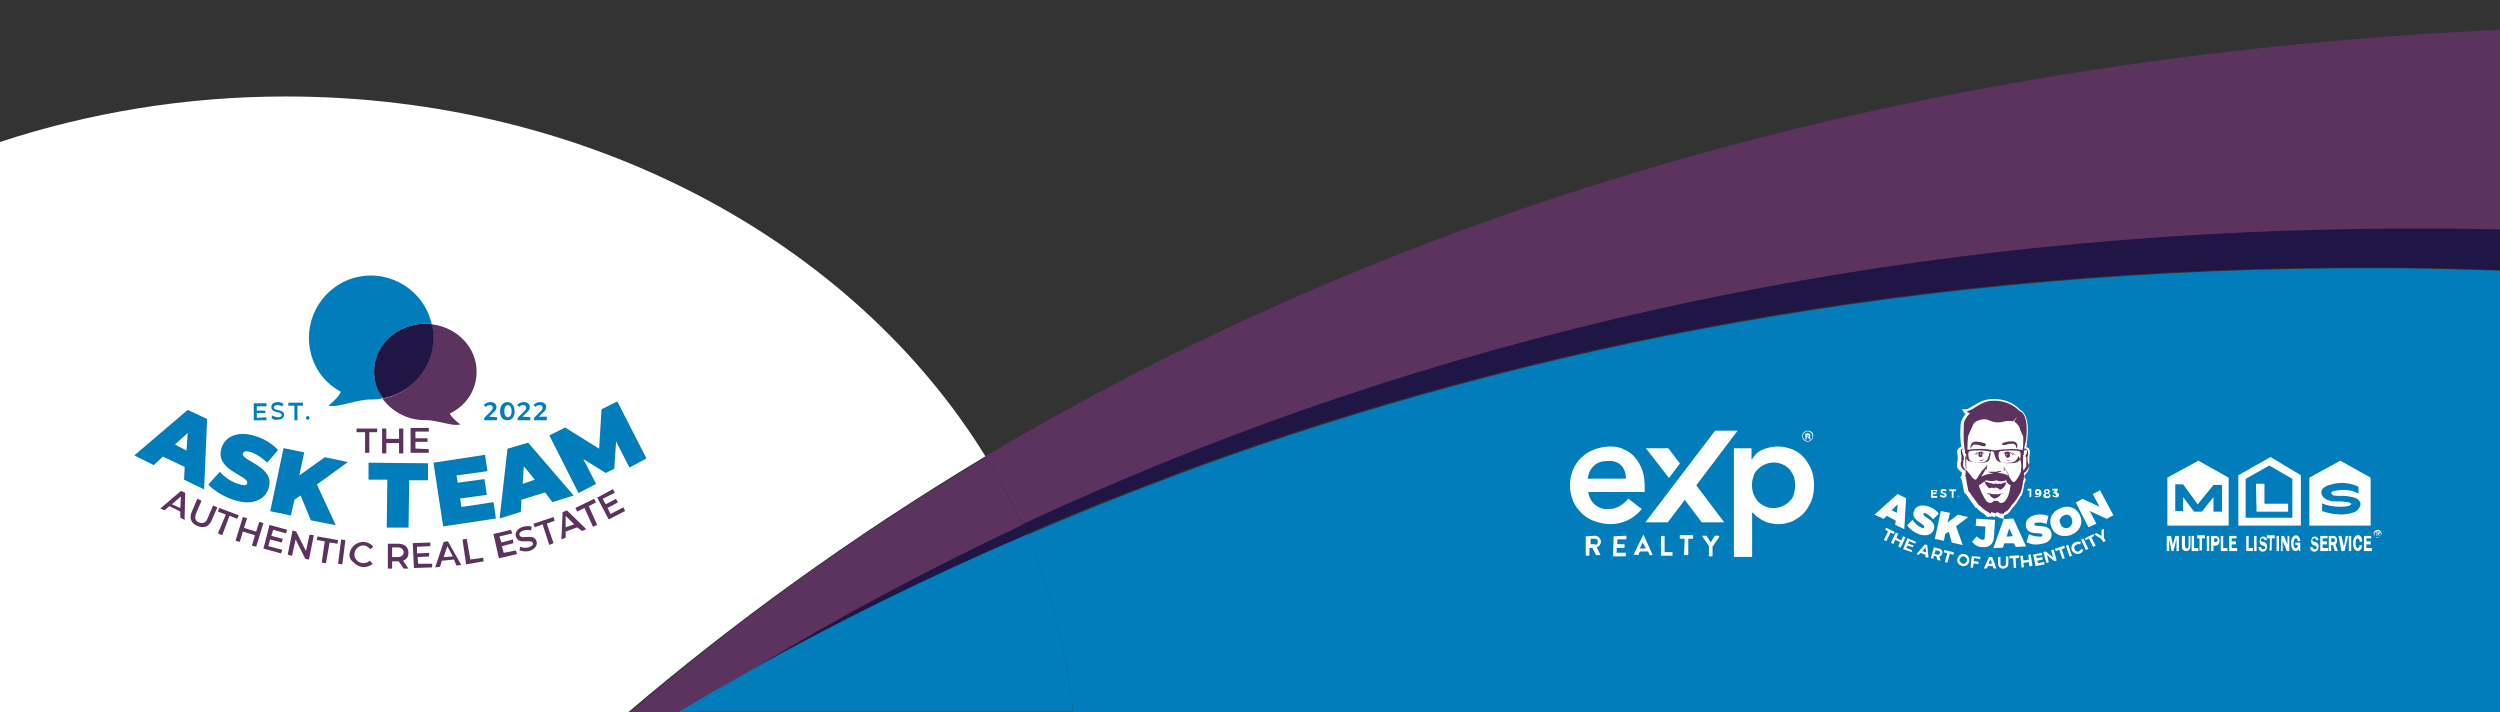 <svg xmlns="http://www.w3.org/2000/svg" xmlns:xlink="http://www.w3.org/1999/xlink" id="Component_3_1" x="0px" y="0px" viewBox="0 0 412 117.4" style="enable-background:new 0 0 412 117.4;" xml:space="preserve"><rect x="0" y="0" width="412" height="117.4" fill="#333333" stroke="none"/><style type="text/css">	.st0{fill:none;}	.st1{fill:#5C325F;}	.st2{fill:#1F1646;}	.st3{fill:#007DBA;}	.st4{fill:#FFFFFF;}	.st5{fill:#0FB9ED;}	.st6{fill-rule:evenodd;clip-rule:evenodd;fill:#FFFFFF;}</style><g>	<path class="st0" d="M186.3,78.5C246,53.4,320.4,35.9,412,37.9v0C320.4,35.9,246,53.4,186.3,78.5z"></path>	<path class="st0" d="M124.3,110.1c13.6-8.2,28.3-16.2,44.2-23.6C152.6,93.9,137.9,101.9,124.3,110.1  C124.3,110.1,124.3,110.1,124.3,110.1z"></path>	<path class="st0" d="M168.5,86.5c2.9-1.4,5.8-2.7,8.8-4C174.3,83.8,171.4,85.1,168.5,86.5L168.5,86.5z"></path>	<path class="st0" d="M123.1,110.9c-3.9,2.2-7.7,4.3-11.4,6.5C115.4,115.2,119.2,113,123.1,110.9C123,110.9,123.1,110.9,123.1,110.9  z"></path>	<path class="st0" d="M186.3,78.5c-3,1.3-6.1,2.6-9,3.9C180.2,81.1,183.3,79.8,186.3,78.5z"></path>	<path class="st0" d="M392.8,44.3c6.3,0,12.8,0.2,19.2,0.4v0C405.5,44.4,399.1,44.3,392.8,44.3z"></path>	<path class="st0" d="M112.8,117.3C112.7,117.3,112.7,117.4,112.8,117.3l-1.1,0v0h65.1c0,0,0,0,0-0.1H112.8z"></path>	<path class="st1" d="M168.5,86.5c2.9-1.4,5.8-2.7,8.8-4c3-1.3,6-2.6,9-3.9C246,53.4,320.4,35.9,412,37.9v-33  C303.7,10,222.8,39.3,162.4,75.2C164.7,78.9,166.7,82.6,168.5,86.5z"></path>	<path class="st1" d="M123.1,110.9c0.2-0.1,0.4-0.3,0.6-0.4c0.2-0.1,0.4-0.2,0.6-0.3c13.6-8.2,28.3-16.2,44.2-23.6l0,0l0,0  c-1.8-3.9-3.8-7.6-6-11.2c-22.6,13.4-42.1,27.8-58.9,42.2h8.2v0C115.4,115.2,119.2,113,123.1,110.9z"></path>	<path class="st1" d="M168.5,86.5L168.5,86.5c-1.7-3.9-3.8-7.6-6-11.2C164.7,78.9,166.7,82.6,168.5,86.5z"></path>	<path class="st2" d="M186.3,78.5c-3,1.3-6.1,2.6-9,3.9c-3,1.3-5.9,2.7-8.8,4c0.3,0.5,0.5,1.1,0.7,1.6c0,0,0,0,0,0c0,0,0,0,0,0  c5.9-2.6,12-5.1,18.3-7.5c3.1-1.2,6.3-2.4,9.5-3.6c54.3-19.8,119.2-33.2,195.8-32.8c6.3,0,12.8,0.2,19.2,0.4v-6.7  C320.4,35.9,246,53.4,186.3,78.5z"></path>	<path class="st2" d="M169.2,88.1c-0.2-0.5-0.4-1.1-0.7-1.6c-15.9,7.5-30.6,15.4-44.2,23.6C138.2,102.4,153.1,95,169.2,88.1z"></path>	<path class="st2" d="M169.2,88.1c-0.3-0.5-0.5-1.1-0.7-1.6C168.7,87,169,87.5,169.2,88.1C169.2,88.1,169.2,88.1,169.2,88.1z"></path>	<path class="st3" d="M123,110.9c-3.9,2.1-7.6,4.3-11.3,6.5h1c0,0,0,0,0.1,0h-0.1C116.1,115.2,119.5,113,123,110.9z"></path>	<path class="st3" d="M197,77.1c-3.2,1.2-6.4,2.4-9.5,3.6c-6.2,2.4-12.3,4.9-18.3,7.5c3.5,8.1,6,16.7,7.2,25.6  c0.1,1,0.3,2.3,0.4,3.7h0v0c0,0,0,0,0,0h0c0,0,0,0,0,0.1H412V44.6c-6.5-0.2-12.9-0.4-19.2-0.4C316.1,43.9,251.3,57.3,197,77.1z"></path>	<path class="st3" d="M187.5,80.6c3.1-1.2,6.3-2.4,9.5-3.6C193.8,78.2,190.6,79.4,187.5,80.6z"></path>	<path class="st3" d="M197,77.1c54.3-19.8,119.1-33.2,195.8-32.8C316.1,43.9,251.3,57.3,197,77.1z"></path>	<path class="st3" d="M124.3,110.1C124.3,110.1,124.3,110.1,124.3,110.1c-0.2,0.1-0.4,0.2-0.6,0.4  C123.9,110.4,124.1,110.2,124.3,110.1z"></path>	<path class="st3" d="M169.2,88.1c-16.3,7-31.4,14.5-45.5,22.4c-3.7,2.3-7.4,4.5-10.9,6.8h64c-0.1-1.3-0.2-2.6-0.4-3.6  C175.2,104.8,172.7,96.2,169.2,88.1z"></path>	<path class="st3" d="M123.7,110.5c-0.2,0.1-0.4,0.2-0.6,0.4c0,0,0,0,0,0C123.3,110.7,123.5,110.6,123.7,110.5z"></path>	<path class="st3" d="M124.3,110.1c-0.2,0.1-0.4,0.2-0.6,0.3c-0.2,0.1-0.4,0.3-0.6,0.4c0.2-0.1,0.4-0.2,0.6-0.4  C123.9,110.4,124.1,110.2,124.3,110.1z"></path>	<path class="st3" d="M169.2,88.1C169.2,88.1,169.2,88.1,169.2,88.1C169.2,88.1,169.2,88.1,169.2,88.1  C169.2,88.1,169.2,88.1,169.2,88.1C169.2,88.1,169.2,88.1,169.2,88.1z"></path>	<path class="st3" d="M169.2,88.1C169.2,88.1,169.2,88.1,169.2,88.1C169.2,88.1,169.2,88.1,169.2,88.1c-16.1,6.9-31,14.3-44.9,22  c-0.2,0.1-0.4,0.2-0.6,0.4C137.7,102.7,152.9,95.1,169.2,88.1z"></path>	<path class="st3" d="M169.2,88.1C169.2,88.1,169.2,88.1,169.2,88.1C169.2,88.1,169.2,88.1,169.2,88.1  C169.2,88.1,169.2,88.1,169.2,88.1C169.2,88.1,169.2,88.1,169.2,88.1z"></path>	<path class="st3" d="M123,110.9c-3.5,2.1-7,4.3-10.3,6.5h0.1c3.5-2.3,7.2-4.6,10.9-6.8C123.5,110.6,123.3,110.7,123,110.9z"></path>	<path class="st3" d="M176.8,117.3L176.8,117.3C176.8,117.3,176.8,117.4,176.8,117.3L176.8,117.3z"></path>	<path class="st3" d="M169.2,88.1C169.2,88.1,169.2,88.1,169.2,88.1c3.5,8.1,6,16.7,7.2,25.6c0.1,1,0.3,2.3,0.4,3.6h0  c-0.1-1.3-0.2-2.6-0.4-3.7C175.2,104.8,172.7,96.2,169.2,88.1C169.2,88.1,169.2,88.1,169.2,88.1C169.2,88.1,169.2,88.1,169.2,88.1z  "></path>	<path class="st3" d="M169.2,88.1C169.2,88.1,169.2,88.1,169.2,88.1C169.2,88.1,169.2,88.1,169.2,88.1  C169.2,88.1,169.2,88.1,169.2,88.1C169.2,88.1,169.2,88.1,169.2,88.1z"></path></g><g>	<path class="st4" d="M162.4,75.2C140.7,40,97.2,15.9,47.1,15.9c-16.6,0-32.5,2.7-47.1,7.5v94h103.5  C120.4,103,139.9,88.7,162.4,75.2z"></path></g><g id="Group_14" transform="translate(125.719 -922.211)">	<g id="Group_5" transform="translate(86.714 1417.461)">		<g id="Group_4" transform="translate(0 0)">			<path id="Path_10" class="st3" d="M-182-418.3l-3.6-1.7l-1.5,1.4l-3.2-1.6l8.8-7.5l3.2,1.5l-0.5,11.6l-3.3-1.6L-182-418.3z     M-181.7-421l0.2-2.9l-2.1,1.9L-181.7-421z"></path>			<path id="Path_11" class="st3" d="M-178.1-415.4l1.9-2.1c0.8,0.9,1.8,1.6,3,2c1,0.3,1.4,0.3,1.5-0.1c0.4-1.3-5.5-2.1-4.2-5.9    c0.6-1.8,2.7-2.9,5.8-1.8c1.3,0.4,2.5,1.2,3.5,2.2l-1.8,2.1c-0.7-0.7-1.6-1.3-2.5-1.7c-1-0.3-1.4-0.2-1.5,0.2    c-0.4,1.2,5.5,2.1,4.2,5.8c-0.6,1.8-2.7,2.9-5.8,1.8C-175.8-413.5-177.3-414.5-178.1-415.4z"></path>			<path id="Path_12" class="st3" d="M-162.9-413.6l-1,0.7l-0.6,2.6l-3.4-0.7l2.2-10.4l3.4,0.7l-0.8,3.8l4.2-3l3.8,0.8l-5.1,3.7    l3.1,6.7l-4.1-0.8L-162.9-413.6z"></path>			<path id="Path_13" class="st3" d="M-148.6-416.2l-3.1,0l0-2.8l9.8,0.1l0,2.8l-3.1,0l-0.1,7.8l-3.6,0L-148.6-416.2z"></path>			<path id="Path_14" class="st3" d="M-131.1-412.5l0.4,2.7l-8.7,1.3L-141-419l8.5-1.3l0.4,2.7l-5.1,0.7l0.2,1.2l4.4-0.6l0.4,2.6    l-4.4,0.6l0.2,1.4L-131.1-412.5z"></path>			<path id="Path_15" class="st3" d="M-122.6-414.1l-3.9,1.2l-0.1,2l-3.5,1.1l1.3-11.5l3.4-1l7.5,8.7l-3.5,1.1L-122.6-414.1z     M-124.3-416.2l-1.8-2.2l-0.2,2.9L-124.3-416.2z"></path>			<path id="Path_16" class="st3" d="M-108.7-418.2l-2.2-4.3l-0.3,4.5l-1.4,0.7l-3.7-2.3l2.1,4.1l-2.9,1.5l-4.8-9.5l2.6-1.3l5.6,3.5    l0.4-6.5l2.6-1.3l4.8,9.4L-108.7-418.2z"></path>		</g>	</g>	<g id="Group_6" transform="translate(99.899 1462.118)">		<path id="Path_17" class="st1" d="M-195.9-455.6l-1.8-0.9l-0.8,0.7l-0.7-0.3l3.4-2.9l0.7,0.3l-0.1,4.5l-0.7-0.4L-195.9-455.6z    M-195.9-456.2l0.1-1.9l-1.5,1.3L-195.9-456.2z"></path>		<path id="Path_18" class="st1" d="M-194-455.6l0.9-2.1l0.7,0.3l-0.9,2.1c-0.3,0.8-0.1,1.3,0.5,1.5c0.6,0.2,1.1,0.1,1.4-0.7   l0.9-2.1l0.7,0.3l-0.9,2.1c-0.5,1.1-1.3,1.4-2.3,1C-194.1-453.6-194.5-454.5-194-455.6z"></path>		<path id="Path_19" class="st1" d="M-188.4-455.1l-1.3-0.5l0.2-0.6l3.2,1.2l-0.2,0.6l-1.3-0.5l-1.2,3.2l-0.7-0.3L-188.4-455.1z"></path>		<path id="Path_20" class="st1" d="M-182.2-453.7l-1.2,3.9l-0.7-0.2l0.5-1.7l-2-0.6l-0.5,1.7l-0.7-0.2l1.2-3.9l0.7,0.2l-0.5,1.6   l2,0.6l0.5-1.6L-182.2-453.7z"></path>		<path id="Path_21" class="st1" d="M-179.1-449.3l-0.2,0.6l-2.9-0.8l1-3.9l2.9,0.8l-0.2,0.6l-2.1-0.6l-0.3,1l1.9,0.5l-0.2,0.6   l-1.9-0.5l-0.3,1.1L-179.1-449.3z"></path>		<path id="Path_22" class="st1" d="M-173.9-451.7l-0.8,4l-0.6-0.1l-1.6-3.2l-0.6,2.7l-0.7-0.2l0.8-4l0.6,0.2l1.6,3.2l0.6-2.7   L-173.9-451.7z"></path>		<path id="Path_23" class="st1" d="M-172.1-450.7l-1.3-0.2l0.1-0.6l3.4,0.6l-0.1,0.6l-1.3-0.2l-0.6,3.4l-0.7-0.1L-172.1-450.7z"></path>		<path id="Path_24" class="st1" d="M-169.4-451l0.7,0.1l-0.5,4l-0.7-0.1L-169.4-451z"></path>		<path id="Path_25" class="st1" d="M-168-448.7c0.2-1.2,1.3-2,2.5-1.9c0.6,0.1,1.1,0.4,1.4,0.8l-0.5,0.4c-0.3-0.3-0.6-0.6-1-0.6   c-0.8-0.1-1.5,0.5-1.6,1.3c-0.1,0.8,0.5,1.5,1.3,1.6c0,0,0,0,0.1,0c0.4,0,0.8-0.1,1.1-0.4l0.5,0.5c-0.9,0.8-2.3,0.7-3.1-0.2   C-167.9-447.6-168.1-448.1-168-448.7L-168-448.7z"></path>		<path id="Path_26" class="st1" d="M-159.1-446.2l-0.8-1.2c-0.1,0-0.1,0-0.2,0h-0.9v1.2h-0.7l0-4.1h1.7c1.1,0,1.7,0.6,1.7,1.5   c0,0.6-0.3,1.1-0.9,1.3l0.9,1.3H-159.1z M-160.1-449.7h-0.9v1.6h0.9c0.6,0,1-0.3,1-0.8C-159.1-449.4-159.5-449.7-160.1-449.7   L-160.1-449.7z"></path>		<path id="Path_27" class="st1" d="M-154.4-447l0,0.6l-3,0.1l-0.2-4.1l2.9-0.1l0,0.6l-2.2,0.1l0,1.1l2-0.1l0,0.6l-1.9,0.1l0.1,1.1   L-154.4-447z"></path>		<path id="Path_28" class="st1" d="M-150.8-447.7l-2,0.2l-0.3,1l-0.8,0.1l1.4-4.2l0.7-0.1l2.2,3.9l-0.8,0.1L-150.8-447.7z    M-151-448.2l-0.9-1.7l-0.6,1.8L-151-448.2z"></path>		<path id="Path_29" class="st1" d="M-149.4-451l0.7-0.1l0.6,3.4l2.1-0.3l0.1,0.6l-2.9,0.5L-149.4-451z"></path>		<path id="Path_30" class="st1" d="M-140.6-449.2l0.2,0.6l-3,0.7l-0.9-4l2.9-0.7l0.2,0.6l-2.1,0.5l0.3,1l1.9-0.5l0.1,0.6l-1.9,0.5   l0.3,1.1L-140.6-449.2z"></path>		<path id="Path_31" class="st1" d="M-140-449.2l0.1-0.6c0.5,0.2,0.9,0.2,1.4,0.1c0.6-0.2,0.8-0.5,0.7-0.7c-0.3-0.8-2.4,0.4-2.8-1.1   c-0.2-0.6,0.2-1.3,1.2-1.6c0.5-0.1,0.9-0.2,1.4,0l-0.1,0.6c-0.4-0.1-0.8-0.1-1.2,0c-0.6,0.2-0.8,0.5-0.7,0.8   c0.3,0.8,2.4-0.4,2.8,1c0.2,0.6-0.2,1.3-1.2,1.6C-138.8-449-139.4-449-140-449.2z"></path>		<path id="Path_32" class="st1" d="M-136.2-453.5l-1.3,0.5l-0.2-0.6l3.3-1.1l0.2,0.6l-1.3,0.5l1.1,3.2l-0.7,0.3L-136.2-453.5z"></path>		<path id="Path_33" class="st1" d="M-130.5-453l-1.9,0.7l0,1l-0.7,0.3l0.2-4.5l0.7-0.3l3.2,3.1l-0.7,0.3L-130.5-453z M-131-453.5   l-1.4-1.4l0,1.9L-131-453.5z"></path>		<path id="Path_34" class="st1" d="M-129.3-456.2l-1.2,0.6l-0.3-0.6l3.1-1.5l0.3,0.6l-1.2,0.6l1.4,3.1l-0.7,0.3L-129.3-456.2z"></path>		<path id="Path_35" class="st1" d="M-122.9-456.3l0.3,0.6l-2.7,1.4l-1.9-3.6l2.6-1.4l0.3,0.6l-2,1l0.5,0.9l1.7-0.9l0.3,0.6   l-1.7,0.9l0.5,1L-122.9-456.3z"></path>	</g>	<g id="Group_8" transform="translate(147.5 1418.174)">		<g id="Group_7" transform="translate(0 0)">			<path id="Path_36" class="st3" d="M-229.3-427.2v0.5h-2.1v-2.8h2.1v0.5h-1.6v0.7h1.4v0.4h-1.4v0.8L-229.3-427.2z"></path>			<path id="Path_37" class="st3" d="M-228.5-427.1l0.2-0.4c0.3,0.2,0.6,0.3,0.9,0.3c0.5,0,0.6-0.2,0.6-0.4c0-0.6-1.7-0.2-1.7-1.3    c0-0.5,0.4-0.8,1.1-0.8c0.3,0,0.6,0.1,0.9,0.3l-0.2,0.4c-0.2-0.1-0.5-0.2-0.8-0.2c-0.4,0-0.6,0.2-0.6,0.4c0,0.6,1.7,0.2,1.7,1.2    c0,0.5-0.4,0.8-1.1,0.8C-227.8-426.7-228.2-426.8-228.5-427.1z"></path>			<path id="Path_38" class="st3" d="M-224.8-429.1h-0.9v-0.5h2.4v0.5h-0.9v2.4h-0.5V-429.1z"></path>			<path id="Path_39" class="st3" d="M-222.8-427.1c0-0.2,0.2-0.3,0.3-0.3c0.2,0,0.3,0.2,0.3,0.3l0,0c0,0.2-0.2,0.3-0.3,0.3    S-222.8-426.9-222.8-427.1z"></path>		</g>	</g>	<g id="Group_10" transform="translate(264.288 1418.174)">		<g id="Group_9" transform="translate(0 0)">			<path id="Path_40" class="st3" d="M-308.1-427.2v0.5h-2.1v-0.4l1.1-1.1c0.3-0.3,0.3-0.4,0.3-0.6c0-0.3-0.2-0.4-0.5-0.4    c-0.3,0-0.5,0.1-0.6,0.3l-0.4-0.3c0.3-0.3,0.6-0.5,1.1-0.5c0.6,0,1,0.3,1,0.8c0,0.4-0.2,0.7-0.5,0.9l-0.7,0.7L-308.1-427.2z"></path>			<path id="Path_41" class="st3" d="M-307.6-428.2c0-0.9,0.5-1.5,1.2-1.5c0.6,0,1.2,0.5,1.2,1.5s-0.5,1.5-1.2,1.5    C-307.1-426.7-307.6-427.2-307.6-428.2z M-305.7-428.2c0-0.7-0.3-1-0.6-1s-0.6,0.3-0.6,1c0,0.7,0.3,1,0.6,1    S-305.7-427.5-305.7-428.2z"></path>			<path id="Path_42" class="st3" d="M-302.6-427.2v0.5h-2.1v-0.4l1.1-1.1c0.3-0.3,0.3-0.4,0.3-0.6c0-0.3-0.2-0.4-0.5-0.4    c-0.3,0-0.5,0.1-0.6,0.3l-0.4-0.3c0.3-0.3,0.6-0.5,1.1-0.5c0.6,0,1,0.3,1,0.8c0,0.4-0.2,0.7-0.5,0.9l-0.7,0.7L-302.6-427.2z"></path>			<path id="Path_43" class="st3" d="M-299.9-427.2v0.5h-2.1v-0.4l1.1-1.1c0.3-0.3,0.3-0.4,0.3-0.6c0-0.3-0.2-0.4-0.5-0.4    c-0.3,0-0.5,0.1-0.6,0.3l-0.4-0.3c0.3-0.3,0.6-0.5,1.1-0.5c0.6,0,1,0.3,1,0.8c0,0.4-0.2,0.7-0.5,0.9l-0.7,0.7H-299.9z"></path>		</g>	</g>	<g id="Group_12" transform="translate(199.745 1431.334)">		<g id="Group_11" transform="translate(0 0)">			<path id="Path_44" class="st1" d="M-265.3-437.9h-1.4v-0.6h3.4v0.6h-1.3v3.4h-0.7V-437.9z"></path>			<path id="Path_45" class="st1" d="M-259-438.5v4.1h-0.7v-1.7h-2.1v1.7h-0.7v-4.1h0.7v1.7h2.1v-1.7H-259z"></path>			<path id="Path_46" class="st1" d="M-254.8-435.1v0.6h-3v-4.1h3v0.6h-2.2v1.1h2v0.6h-2v1.1L-254.8-435.1z"></path>		</g>	</g>	<g id="Group_13" transform="translate(175.426 1353.456)">		<path id="Path_47" class="st3" d="M-231.1-377.9c0.4,0,0.7,0,1.1,0.1c-1.2-5.5-6.7-9-12.2-7.8c-5.5,1.2-9,6.7-7.8,12.2   c0.6,2.9,2.4,5.3,5,6.7c0,0.4-1,1.5-2,2.3c1.6,0.4,4.8-1.1,7.1-1c0.6,0,1.3-0.1,1.9-0.2c-0.9-1.3-1.5-2.9-1.5-4.4   C-239.5-374.3-235.7-377.9-231.1-377.9z"></path>		<path id="Path_48" class="st1" d="M-222.6-370c0-4-3.2-7.3-7.4-7.8c1.2,5.5-2.3,11-7.8,12.2c-0.1,0-0.2,0-0.3,0.1   c1.7,2.2,4.2,3.5,7,3.5c1.8-0.1,4.5,1.1,5.8,0.7c-0.8-0.6-1.7-1.5-1.7-1.8C-224.3-364.4-222.6-367-222.6-370z"></path>		<path id="Path_49" class="st2" d="M-229.7-375.6c0-0.7-0.1-1.5-0.2-2.2c-0.4,0-0.7-0.1-1.1-0.1c-4.7,0-8.5,3.5-8.5,7.9   c0,1.6,0.5,3.1,1.5,4.4C-233.2-366.5-229.7-370.7-229.7-375.6z"></path>	</g></g><g id="Group_107" transform="translate(648.239 -1342.811)">	<g id="Group_21" transform="translate(597.211 1853.09)">		<g id="Group_20">			<g id="Group_16">				<path id="Path_50" class="st4" d="M-983.7-429.2c0.1,0.8,0.5,1.6,1.1,2.1c0.6,0.5,1.4,0.8,2.2,0.7c0.7,0,1.3-0.1,1.9-0.5     c0.5-0.3,1-0.7,1.4-1.2l2.2,1.7c-0.6,0.8-1.5,1.5-2.4,1.9c-0.9,0.4-1.8,0.6-2.8,0.6c-0.9,0-1.7-0.2-2.6-0.5     c-0.8-0.3-1.5-0.7-2.1-1.3c-0.6-0.6-1.1-1.3-1.4-2c-0.7-1.7-0.7-3.6,0-5.2c0.3-0.7,0.8-1.5,1.4-2c0.6-0.6,1.3-1,2.1-1.3     c0.8-0.3,1.7-0.5,2.6-0.5c0.8,0,1.6,0.1,2.3,0.5c0.7,0.3,1.3,0.7,1.8,1.3c0.5,0.6,0.9,1.3,1.2,2.1c0.3,0.9,0.4,1.9,0.4,2.8v0.8     L-983.7-429.2z M-977.5-431.5c0-0.8-0.3-1.6-0.8-2.1c-0.6-0.6-1.4-0.8-2.3-0.7c-0.8,0-1.6,0.2-2.2,0.8c-0.6,0.6-0.9,1.3-1,2.1     H-977.5z"></path>				<path id="Path_51" class="st4" d="M-959.7-436.4h2.9v1.8h0.1c0.4-0.7,1-1.3,1.8-1.6c0.7-0.3,1.6-0.5,2.4-0.5     c0.9,0,1.7,0.2,2.5,0.5c0.7,0.3,1.4,0.8,1.9,1.4c0.5,0.6,0.9,1.3,1.2,2c0.3,0.8,0.4,1.7,0.4,2.5c0,0.8-0.1,1.7-0.4,2.5     c-0.3,0.7-0.7,1.4-1.2,2c-0.5,0.6-1.2,1-1.9,1.4c-0.7,0.3-1.6,0.5-2.4,0.5c-0.5,0-1-0.1-1.5-0.2c-0.4-0.1-0.8-0.3-1.2-0.5     c-0.3-0.2-0.6-0.4-0.9-0.6c-0.2-0.2-0.4-0.4-0.6-0.6h-0.1v7.3h-3V-436.4z M-949.6-430.3c0-0.5-0.1-0.9-0.2-1.4     c-0.2-0.4-0.4-0.8-0.7-1.2c-1.4-1.5-3.6-1.5-5.1-0.2c-0.1,0.1-0.1,0.1-0.2,0.2c-0.3,0.3-0.6,0.7-0.7,1.2c-0.3,0.9-0.3,1.8,0,2.8     c0.2,0.4,0.4,0.8,0.7,1.2c1.4,1.5,3.6,1.5,5.1,0.2c0.1-0.1,0.1-0.1,0.2-0.2c0.3-0.3,0.6-0.7,0.7-1.2     C-949.7-429.4-949.6-429.8-949.6-430.3L-949.6-430.3z"></path>				<path id="Path_52" class="st4" d="M-965.9-430.3l4.6,6.1h-3.7l-2.8-3.7l-2.8,3.7h-3.7l11.5-15.1h3.7L-965.9-430.3z"></path>				<path id="Path_53" class="st4" d="M-970.5-436.4h-3.7l3.8,4.9l1.8-2.4L-970.5-436.4z"></path>				<g id="Group_15" transform="translate(8.679 53.208)">					<path id="Path_54" class="st4" d="M-992.7-475.1C-992.7-475.2-992.6-475.2-992.7-475.1L-992.7-475.1l1.4-0.1c0.6,0,1,0.5,1,1      l0,0c0,0.4-0.3,0.8-0.7,0.9l0.6,1.2c0,0,0,0.1,0,0.1c0,0,0,0-0.1,0h-0.5c0,0-0.1,0-0.1,0l-0.6-1.2h-0.5v1.2c0,0,0,0.1-0.1,0.1      h-0.4c-0.1,0-0.1,0-0.1-0.1V-475.1z M-991.3-473.7c0.3,0,0.5-0.2,0.5-0.5c0-0.3-0.2-0.5-0.5-0.5h-0.7v0.9H-991.3z"></path>					<path id="Path_55" class="st4" d="M-988.2-475.1C-988.2-475.2-988.2-475.2-988.2-475.1L-988.2-475.1l2-0.1c0.1,0,0.1,0,0.1,0.1      l0,0v0.4c0,0.1,0,0.1-0.1,0.1l0,0h-1.4v0.8h1.1c0,0,0.1,0,0.1,0.1v0.4c0,0.1,0,0.1-0.1,0.1l0,0h-1.2v0.8h1.4      c0.1,0,0.1,0,0.1,0.1l0,0v0.4c0,0.1,0,0.1-0.1,0.1h-1.9c-0.1,0-0.1,0-0.1-0.1L-988.2-475.1L-988.2-475.1z"></path>					<path id="Path_56" class="st4" d="M-984.9-472.1l1.5-3.1c0,0,0-0.1,0.1-0.1h0c0,0,0.1,0,0.1,0.1l1.4,3.1c0,0,0,0.1,0,0.1h0      h-0.4c-0.1,0-0.1,0-0.1-0.1l-0.2-0.5h-1.4l-0.2,0.5c0,0.1-0.1,0.1-0.1,0.1L-984.9-472.1C-984.8-472-984.9-472-984.9-472.1      C-984.9-472-984.9-472-984.9-472.1z M-982.9-473.1l-0.5-1l0,0l-0.5,1H-982.9z"></path>					<path id="Path_57" class="st4" d="M-980.4-475.1C-980.4-475.2-980.4-475.2-980.4-475.1L-980.4-475.1l0.5-0.1c0,0,0.1,0,0.1,0.1      v2.6h1.2c0.1,0,0.1,0,0.1,0.1v0.4c0,0.1,0,0.1-0.1,0.1h-1.7c-0.1,0-0.1,0-0.1-0.1V-475.1z"></path>					<path id="Path_58" class="st4" d="M-976.5-474.7h-0.7c-0.1,0-0.1,0-0.1-0.1l0,0v-0.4c0-0.1,0-0.1,0.1-0.1l0,0h2      c0.1,0,0.1,0,0.1,0.1l0,0v0.4c0,0.1,0,0.1-0.1,0.1l0,0h-0.7v2.6c0,0,0,0.1-0.1,0.1h-0.5c0,0-0.1,0-0.1-0.1L-976.5-474.7z"></path>					<path id="Path_59" class="st4" d="M-972.5-473.5l-1.1-1.6c0,0,0-0.1,0-0.1c0,0,0,0,0.1,0h0.5c0,0,0.1,0,0.1,0l0.7,1.1l0.7-1.1      c0,0,0,0,0.1,0h0.5c0,0,0.1,0,0.1,0.1c0,0,0,0,0,0.1l-1.1,1.6v1.5c0,0,0,0.1-0.1,0.1h-0.4c-0.1,0-0.1,0-0.1-0.1V-473.5z"></path>				</g>			</g>			<g id="Group_19" transform="translate(118.357)">				<g id="Group_17">					<path id="Path_60" class="st4" d="M-1065.9-439.3c-0.5,0-0.9,0.4-0.9,0.9s0.4,0.9,0.9,0.9s0.9-0.4,0.9-0.9l0,0      C-1064.9-438.9-1065.3-439.3-1065.9-439.3z M-1065.9-437.6c-0.4,0-0.8-0.4-0.8-0.8c0-0.4,0.4-0.8,0.8-0.8s0.8,0.4,0.8,0.8      C-1065.1-438-1065.4-437.6-1065.9-437.6L-1065.9-437.6z"></path>				</g>				<g id="Group_18" transform="translate(1.824 1.348)">					<path id="Path_61" class="st4" d="M-1067.7-439.6h-0.2v0.4h-0.2v-1h0.4c0.1,0,0.2,0,0.3,0.1c0.1,0.1,0.1,0.1,0.1,0.2      c0,0.1,0,0.1,0,0.2c0,0-0.1,0.1-0.1,0.1l0.2,0.4l0,0h-0.2L-1067.7-439.6z M-1067.8-439.7h0.2c0,0,0.1,0,0.1,0c0,0,0-0.1,0-0.1      s0-0.1,0-0.1c0,0-0.1,0-0.1,0h-0.2V-439.7z"></path>				</g>			</g>		</g>	</g>	<g id="Group_104" transform="translate(752.387 1837.056)">		<g id="Group_100" transform="translate(0 45.756)">			<g id="Group_99">				<g id="Group_81" transform="translate(0 0.505)">					<g id="Group_38">						<g id="Group_23" transform="translate(0 1.901)">							<g id="Group_22">								<path id="Path_62" class="st4" d="M-1089.7-457.4l-0.5,0.5l-1.5-0.7l3.8-3.4l1.4,0.7l-0.3,5.1l-1.5-0.7l0.1-0.7         L-1089.7-457.4z M-1087.9-459.3l-1,1l0.9,0.4L-1087.9-459.3z"></path>							</g>						</g>						<g id="Group_25" transform="translate(16.469 7.664)">							<g id="Group_24">								<path id="Path_63" class="st4" d="M-1097.6-463.5l-0.9,0.9c-0.4-0.4-0.8-0.8-1.3-1c-0.2-0.1-0.3,0-0.3,0.1         c-0.2,0.6,2.2,1,1.7,2.6c-0.4,1-1.4,1.1-2.4,0.8c-0.8-0.3-1.5-0.8-2-1.5l0.9-0.9c0.4,0.6,0.8,1,1.5,1.3         c0.2,0.1,0.4,0.1,0.4-0.1c0.2-0.6-2.2-1-1.7-2.6c0.3-0.9,1.2-1.2,2.4-0.8C-1098.6-464.5-1098-464.1-1097.6-463.5z"></path>							</g>						</g>						<g id="Group_27" transform="translate(30.532 10.614)">							<g id="Group_26">								<path id="Path_64" class="st4" d="M-1110-463.5l-0.6,0.4l-0.2,1.1l-1.5-0.3l1-4.6l1.5,0.3l-0.4,1.6l1.7-1.3l1.7,0.4l-2,1.5         l1.1,3.1l-1.8-0.4L-1110-463.5z"></path>							</g>						</g>						<g id="Group_29" transform="translate(49.463 14.065)">							<g id="Group_28">								<path id="Path_65" class="st4" d="M-1121.5-465.9c-0.1,1-0.8,1.6-1.9,1.5c-0.7,0-1.3-0.4-1.7-0.9l0.8-0.9         c0.2,0.3,0.6,0.5,0.9,0.6c0.2,0,0.4-0.1,0.4-0.4l0.1-1.8l-1.6-0.1l0.1-1.2l3.1,0.2L-1121.5-465.9z"></path>							</g>						</g>						<g id="Group_31" transform="translate(60.374 14.339)">							<g id="Group_30">								<path id="Path_66" class="st4" d="M-1130.7-465.3l-0.2,0.7l-1.6,0.1l1.7-4.8l1.6-0.1l2.1,4.6l-1.7,0.1l-0.3-0.6         L-1130.7-465.3z M-1129.9-467.8l-0.4,1.4l1-0.1L-1129.9-467.8z"></path>							</g>						</g>						<g id="Group_33" transform="translate(76.545 12.33)">							<g id="Group_32">								<path id="Path_67" class="st4" d="M-1139.6-467.8l-0.3,1.3c-0.6-0.2-1.1-0.3-1.7-0.2c-0.2,0-0.3,0.1-0.3,0.3         c0.1,0.6,2.4-0.3,2.8,1.4c0.2,1-0.6,1.7-1.7,1.8c-0.8,0.2-1.7,0.1-2.4-0.3l0.4-1.3c0.6,0.3,1.2,0.4,1.9,0.4         c0.2,0,0.4-0.1,0.3-0.3c-0.1-0.6-2.4,0.3-2.7-1.4c-0.2-0.9,0.5-1.7,1.7-1.9C-1141-468.1-1140.3-468.1-1139.6-467.8z"></path>							</g>						</g>						<g id="Group_35" transform="translate(89.221 8.571)">							<g id="Group_34">								<path id="Path_68" class="st4" d="M-1147-464c0.5,1.3-0.2,2.6-1.6,3.1c-1.4,0.5-2.8-0.1-3.2-1.4c-0.5-1.3,0.2-2.6,1.7-3.1         C-1148.8-465.9-1147.5-465.3-1147-464z M-1150.3-462.8c0.2,0.6,0.7,0.9,1.3,0.7l0,0c0.5-0.2,0.8-0.8,0.6-1.4c0,0,0,0,0,0         c-0.1-0.6-0.7-0.9-1.2-0.7h0C-1150.3-463.9-1150.6-463.3-1150.3-462.8C-1150.3-462.8-1150.3-462.8-1150.3-462.8         L-1150.3-462.8z"></path>							</g>						</g>						<g id="Group_37" transform="translate(102.358)">							<g id="Group_36">								<path id="Path_69" class="st4" d="M-1155.8-455l-2.8-1.3l1.1,2.1l-1.3,0.6l-2.1-4.1l1.1-0.6l2.8,1.3l-1.1-2.1l1.2-0.6         l2.2,4.1L-1155.8-455z"></path>							</g>						</g>					</g>					<g id="Group_80" transform="translate(4.734 19.275)">						<g id="Group_79">							<g id="Group_40">								<g id="Group_39">									<path id="Path_70" class="st4" d="M-1093.8-472l-0.7,1.4l-0.4-0.2l0.7-1.4l-0.5-0.3l0.2-0.3l1.4,0.7l-0.2,0.3L-1093.8-472z          "></path>								</g>							</g>							<g id="Group_42" transform="translate(3.572 2.475)">								<g id="Group_41">									<path id="Path_71" class="st4" d="M-1096.1-472.2l0.3-0.7l-0.8-0.4l-0.3,0.7l-0.4-0.2l0.8-1.7l0.4,0.2l-0.3,0.7l0.8,0.4          l0.3-0.7l0.4,0.2l-0.8,1.7L-1096.1-472.2z"></path>								</g>							</g>							<g id="Group_44" transform="translate(9.782 5.109)">								<g id="Group_43">									<path id="Path_72" class="st4" d="M-1100.5-475.7l-0.2,0.4l0.9,0.3l-0.1,0.3l-0.9-0.3l-0.2,0.4l1,0.4l-0.1,0.3l-1.4-0.5          l0.7-1.8l1.4,0.6l-0.1,0.3L-1100.5-475.7z"></path>								</g>							</g>							<g id="Group_46" transform="translate(16.657 8.446)">								<g id="Group_45">									<path id="Path_73" class="st4" d="M-1105.5-477.1l-0.3,0.3l-0.4-0.1l1.4-1.6l0.4,0.1l0.2,2.1l-0.5-0.1l0-0.4L-1105.5-477.1          z M-1104.7-478l-0.5,0.6l0.6,0.2L-1104.7-478z"></path>								</g>							</g>							<g id="Group_48" transform="translate(23.64 9.805)">								<g id="Group_47">									<path id="Path_74" class="st4" d="M-1109.9-477.9L-1109.9-477.9l-0.4-0.1l-0.1,0.5l-0.4-0.1l0.5-1.8l0.8,0.2          c0.5,0.1,0.7,0.5,0.6,0.8c-0.1,0.3-0.3,0.5-0.5,0.5l0.2,0.7l-0.5-0.1L-1109.9-477.9z M-1109.8-478.2c0.2,0.1,0.4,0,0.5-0.2          c0.1-0.2,0-0.4-0.3-0.4l-0.4-0.1l-0.2,0.6L-1109.8-478.2z"></path>								</g>							</g>							<g id="Group_50" transform="translate(30.265 11.255)">								<g id="Group_49">									<path id="Path_75" class="st4" d="M-1114.3-479.8l-0.4,1.5l-0.4-0.1l0.4-1.5l-0.6-0.1l0.1-0.4l1.6,0.4l-0.1,0.4          L-1114.3-479.8z"></path>								</g>							</g>							<g id="Group_52" transform="translate(37.106 13.217)">								<g id="Group_51">									<path id="Path_76" class="st4" d="M-1117.9-480.6c-0.1,0.6-0.6,1-1.1,0.9c-0.6-0.1-1-0.6-0.9-1.1c0.1-0.6,0.6-1,1.1-0.9          c0,0,0,0,0.1,0C-1118.2-481.6-1117.9-481.1-1117.9-480.6C-1117.9-480.6-1117.9-480.6-1117.9-480.6z M-1119.5-480.8          c-0.1,0.3,0.2,0.6,0.5,0.7c0.3,0.1,0.6-0.2,0.7-0.5s-0.2-0.6-0.5-0.7C-1119.2-481.4-1119.4-481.1-1119.5-480.8          L-1119.5-480.8z"></path>								</g>							</g>							<g id="Group_54" transform="translate(44.085 13.878)">								<g id="Group_53">									<path id="Path_77" class="st4" d="M-1124.1-481.7l-0.1,0.5l0.8,0.1l0,0.4l-0.8-0.1l-0.1,0.7l-0.4,0l0.2-1.9l1.4,0.1l0,0.4          L-1124.1-481.7z"></path>								</g>							</g>							<g id="Group_56" transform="translate(50.855 14.605)">								<g id="Group_55">									<path id="Path_78" class="st4" d="M-1128.6-481.1l-0.2,0.4h-0.5l0.9-1.9l0.5,0l0.7,1.9l-0.5,0l-0.1-0.4L-1128.6-481.1z           M-1128.2-482.2l-0.3,0.7l0.6,0L-1128.2-482.2z"></path>								</g>							</g>							<g id="Group_58" transform="translate(57.816 14.629)">								<g id="Group_57">									<path id="Path_79" class="st4" d="M-1132.2-481.5c0,0.5-0.4,0.8-0.9,0.8s-0.8-0.4-0.8-0.8l0-1.1h0.4l0,1.1          c0,0.2,0.2,0.4,0.4,0.4c0,0,0,0,0.1,0c0.2,0,0.4-0.2,0.4-0.4c0,0,0,0,0-0.1l0-1.1h0.4L-1132.2-481.5z"></path>								</g>							</g>							<g id="Group_60" transform="translate(63.707 14.231)">								<g id="Group_59">									<path id="Path_80" class="st4" d="M-1136.9-482l0.1,1.6l-0.4,0l-0.1-1.6l-0.6,0l0-0.4l1.6-0.1l0,0.4L-1136.9-482z"></path>								</g>							</g>							<g id="Group_62" transform="translate(69.295 13.471)">								<g id="Group_61">									<path id="Path_81" class="st4" d="M-1140.2-479.9l-0.1-0.7l-0.9,0.1l0.1,0.7l-0.4,0.1l-0.2-1.9l0.4-0.1l0.1,0.8l0.9-0.1          l-0.1-0.8l0.4-0.1l0.3,1.9L-1140.2-479.9z"></path>								</g>							</g>							<g id="Group_64" transform="translate(75.804 12.421)">								<g id="Group_63">									<path id="Path_82" class="st4" d="M-1145.6-480.6l0.1,0.4l0.9-0.2l0.1,0.4l-0.9,0.2l0.1,0.4l1-0.2l0.1,0.4l-1.5,0.3          l-0.4-1.9l1.4-0.3l0.1,0.4L-1145.6-480.6z"></path>								</g>							</g>							<g id="Group_66" transform="translate(81.283 10.894)">								<g id="Group_65">									<path id="Path_83" class="st4" d="M-1148.1-478.2l-1.2-1l0.3,1.2l-0.4,0.1l-0.5-1.8l0.4-0.1l1.2,1l-0.3-1.2l0.4-0.1          l0.5,1.8L-1148.1-478.2z"></path>								</g>							</g>							<g id="Group_68" transform="translate(87.12 9.239)">								<g id="Group_67">									<path id="Path_84" class="st4" d="M-1152.7-478.5l0.5,1.5l-0.4,0.1l-0.5-1.5l-0.6,0.2l-0.1-0.4l1.5-0.5l0.1,0.4          L-1152.7-478.5z"></path>								</g>							</g>							<g id="Group_70" transform="translate(92.504 8.54)">								<g id="Group_69">									<path id="Path_85" class="st4" d="M-1156.8-476.6l-0.6-1.8l0.4-0.1l0.6,1.8L-1156.8-476.6z"></path>								</g>							</g>							<g id="Group_72" transform="translate(95.463 6.854)">								<g id="Group_71">									<path id="Path_86" class="st4" d="M-1157.9-477.3l-0.1,0.4c-0.2-0.1-0.4-0.1-0.6,0c-0.3,0.1-0.5,0.5-0.3,0.8          c0.1,0.3,0.5,0.5,0.7,0.3c0.2-0.1,0.3-0.2,0.4-0.4l0.3,0.2c-0.1,0.3-0.3,0.5-0.6,0.6c-0.5,0.2-1.1-0.1-1.3-0.6          c-0.2-0.5,0.1-1.1,0.6-1.3C-1158.5-477.4-1158.2-477.4-1157.9-477.3z"></path>								</g>							</g>							<g id="Group_74" transform="translate(100.397 5.378)">								<g id="Group_73">									<path id="Path_87" class="st4" d="M-1162-474.5l-0.8-1.7l0.4-0.2l0.8,1.7L-1162-474.5z"></path>								</g>							</g>							<g id="Group_76" transform="translate(102.294 2.948)">								<g id="Group_75">									<path id="Path_88" class="st4" d="M-1163-474.2l0.7,1.4l-0.4,0.2l-0.7-1.4l-0.5,0.3l-0.2-0.3l1.4-0.7l0.2,0.3L-1163-474.2z          "></path>								</g>							</g>							<g id="Group_78" transform="translate(106.761 0.262)">								<g id="Group_77">									<path id="Path_89" class="st4" d="M-1165.1-470.9l-0.4,0.2l-0.3-0.5l-1.2-0.8l0.4-0.2l0.8,0.5v-1l0.4-0.2v1.5          L-1165.1-470.9z"></path>								</g>							</g>						</g>					</g>				</g>				<g id="Group_89" transform="translate(28.713)">					<g id="Group_88">						<g id="Group_83" transform="translate(0 0.041)">							<g id="Group_82">								<path id="Path_90" class="st4" d="M-1110.8-459.2v0.3h0.6v0.3h-0.6v0.3h0.7v0.3h-1v-1.3h1v0.3L-1110.8-459.2z"></path>							</g>						</g>						<g id="Group_85" transform="translate(4.563)">							<g id="Group_84">								<path id="Path_91" class="st4" d="M-1113.1-459.3l-0.1,0.3c-0.1-0.1-0.3-0.1-0.4-0.1c-0.1,0-0.2,0-0.2,0.1         c0,0.3,0.7,0.1,0.7,0.6c0,0.3-0.2,0.4-0.5,0.4c-0.2,0-0.4-0.1-0.6-0.2l0.1-0.3c0.1,0.1,0.3,0.2,0.5,0.2c0.1,0,0.2,0,0.2-0.1         c0-0.3-0.7-0.1-0.7-0.6c0-0.3,0.2-0.4,0.5-0.4C-1113.4-459.4-1113.2-459.3-1113.1-459.3z"></path>							</g>						</g>						<g id="Group_87" transform="translate(9.208 0.041)">							<g id="Group_86">								<path id="Path_92" class="st4" d="M-1116.6-459.1v1.1h-0.3v-1.1h-0.4v-0.3h1.1v0.3H-1116.6z"></path>							</g>						</g>						<path id="Path_93" class="st5" d="M-1106.4-458.2c0,0.1-0.1,0.2-0.2,0.2c-0.1,0-0.2-0.1-0.2-0.2l0,0c0-0.1,0.1-0.2,0.2-0.2       C-1106.5-458.3-1106.4-458.2-1106.4-458.2L-1106.4-458.2z"></path>					</g>				</g>				<g id="Group_98" transform="translate(77.932)">					<g id="Group_91" transform="translate(0 0.041)">						<g id="Group_90">							<path id="Path_94" class="st4" d="M-1144.1-458.1v-1.1h-0.3v-0.3h0.6v1.3L-1144.1-458.1L-1144.1-458.1z"></path>						</g>					</g>					<g id="Group_93" transform="translate(3.492)">						<g id="Group_92">							<path id="Path_95" class="st4" d="M-1146.7-458.1l0.1-0.2c0.1,0.1,0.2,0.1,0.3,0.1c0.2,0,0.3-0.2,0.3-0.4        c-0.1,0.1-0.2,0.2-0.3,0.2c-0.2,0-0.4-0.2-0.4-0.4c0,0,0,0,0-0.1c0-0.3,0.2-0.5,0.4-0.5c0,0,0,0,0.1,0c0.4,0,0.6,0.3,0.6,0.6        c0,0.4-0.2,0.7-0.6,0.7C-1146.4-458-1146.6-458.1-1146.7-458.1z M-1146-458.9c0-0.1-0.1-0.2-0.2-0.2h0        c-0.1,0-0.2,0.1-0.2,0.2v0c0,0.1,0.1,0.2,0.2,0.2h0C-1146.1-458.7-1146-458.8-1146-458.9C-1146-458.9-1146-458.9-1146-458.9        L-1146-458.9z"></path>						</g>					</g>					<g id="Group_95" transform="translate(8.161)">						<g id="Group_94">							<path id="Path_96" class="st4" d="M-1148.9-459c0,0.1-0.1,0.2-0.2,0.3c0.2,0.1,0.3,0.2,0.3,0.4c0,0.2-0.2,0.4-0.6,0.4        s-0.6-0.2-0.6-0.4c0-0.2,0.1-0.3,0.3-0.4c-0.1-0.1-0.2-0.2-0.2-0.3c0-0.2,0.2-0.4,0.5-0.4S-1148.9-459.3-1148.9-459z         M-1149.6-458.4c0,0.1,0.1,0.2,0.3,0.2s0.3-0.1,0.3-0.2c0-0.1-0.1-0.2-0.3-0.2S-1149.6-458.6-1149.6-458.4L-1149.6-458.4z         M-1149.6-459c0,0.1,0.1,0.2,0.2,0.2s0.2-0.1,0.2-0.2c0-0.1-0.1-0.2-0.2-0.2S-1149.6-459.1-1149.6-459L-1149.6-459z"></path>						</g>					</g>					<g id="Group_97" transform="translate(12.657 0.047)">						<g id="Group_96">							<path id="Path_97" class="st4" d="M-1152.3-458.9c0.2,0,0.4,0.2,0.4,0.4c0,0.3-0.2,0.5-0.5,0.4c0,0,0,0-0.1,0        c-0.2,0-0.4-0.1-0.5-0.2l0.1-0.2c0.1,0.1,0.2,0.2,0.3,0.2c0.2,0,0.2-0.1,0.2-0.2s-0.1-0.2-0.2-0.2h-0.2v-0.2l0.3-0.3h-0.5        v-0.3h0.9v0.2L-1152.3-458.9L-1152.3-458.9z"></path>						</g>					</g>				</g>			</g>		</g>		<path id="Path_98" class="st4" d="M-1066.2-418.5L-1066.2-418.5c0-0.2,0-0.3,0-0.4v0v0c0,0,0-0.1,0-0.1l0-0.1   c0.1-0.2,0.1-0.4,0.1-0.6c0-0.2,0-0.3-0.1-0.5c0-0.1-0.1-0.2-0.2-0.2c-0.1-0.1-0.2-0.1-0.3-0.2c0.1-0.2,0.1-0.5,0.1-0.7   c0.6-4.1-0.6-5.2-1.1-5.4c-1.1-1.2-2.7-1.8-4.4-1.8c-0.1,0-0.2,0-0.3,0c-1.3,0.1-2.2,0.6-3,1.1c-0.5,0.3-0.9,0.6-1.3,0.6h-0.6   l0.3,0.5c0.1,0.1,0.2,0.2,0.3,0.3c-0.4,0.4-0.7,1-0.8,1.6c-0.1,1.3-0.1,2.6,0.1,3.8l0,0c-0.1,0-0.3,0.1-0.4,0.2   c-0.1,0.1-0.1,0.2-0.2,0.2c-0.1,0.2-0.1,0.3-0.1,0.5c0,0.2,0.1,0.5,0.1,0.6v0c0,0,0,0.1,0,0.1l0,0v0c0,0.1,0,0.2,0,0.3v0.1   c0,0.2,0,0.4-0.1,0.6c0,0.1,0,0.2,0,0.4c0,0,0,0.1,0,0.1v0v0c0,0,0,0,0,0.1s0,0.1,0,0.1c0.1,0.3,0.3,0.5,0.5,0.7   c0.1,0.1,0.2,0.2,0.3,0.2v0c0,0.2,0,0.4-0.1,0.6l-0.2,0.3l0.2,0.1c0,0.1,0,0.2,0,0.3l0.1,0c0.1,0.6,0.2,1.1,0.3,1.7   c0,0.2,0.1,0.4,0.2,0.5l0.1,0c0.3,0.4,0.6,0.8,0.9,1.3c0.1,0.1,0.6,0.8,0.8,1.1l0.1-0.1c0.3,0.4,0.7,0.7,1.1,1c0,0,0,0,0.1,0   c0.1,0.1,0.2,0.2,0.3,0.3l0.3,0.3l0-0.1l0.1,0.1l0.2-0.1c0,0,0.1-0.1,0.1-0.1l0.1,0.2l0.2-0.2c0.1,0,0.1,0,0.2,0.1l0.4,0.1v-0.3   h0.1l0,0v0.1l0.2,0.1h0h0c0.1,0,0.1,0,0.1,0c0,0,0.1,0,0.1,0.1l0.5,0.2h0.2l0.2,0.1v-0.5c0.1-0.1,0.1-0.1,0.2-0.2c0,0,0,0,0.1,0   l0,0l0.2-0.1l0.1,0c0.1-0.1,0.1-0.2,0.3-0.3l0.2-0.2h-0.1c0.1-0.1,0.3-0.3,0.4-0.5c0.6-0.6,1-1.3,1.4-2h0.1   c0.1-0.2,0.1-0.4,0.2-0.6v0c0,0,0.2-0.7,0.3-1.6l0.1,0c0-0.1,0-0.2,0-0.3l0.2-0.1l-0.2-0.3c-0.1-0.2-0.1-0.4-0.1-0.5   c0.1-0.1,0.1-0.1,0.2-0.2c0.2-0.2,0.3-0.4,0.4-0.6c0-0.1,0.1-0.1,0.1-0.2v-0.1v0v0c0,0,0-0.1,0-0.1c0-0.1,0-0.3,0-0.4   C-1066.1-418.1-1066.2-418.3-1066.2-418.5z"></path>		<g id="Group_103" transform="translate(43.61 0.895)">			<g id="Group_102">				<path id="Path_99" class="st1" d="M-1110.1-419.4c0-0.1,0-0.2,0-0.3v0v0c0,0,0,0,0-0.1c0,0,0-0.1,0-0.1c0.1-0.2,0.1-0.4,0.1-0.6     c0-0.1,0-0.2-0.1-0.4c0-0.1-0.1-0.1-0.1-0.2c-0.1,0-0.1-0.1-0.2-0.1s-0.1,0-0.2,0c-0.1,0-0.1,0.1-0.1,0.1l0,0     c0.1-0.4,0.2-0.8,0.3-1.2c0.2-1,0.5-4.6-1-5.1c-1.2-1.2-2.8-1.8-4.5-1.7c-2.1,0.1-3.2,1.7-4.2,1.7c0.1,0.2,0.3,0.3,0.5,0.4     c0,0-0.9,0.8-1,1.7c-0.1,2.6,0,3.8,0.2,4.4c0,0-0.1-0.1-0.1-0.1s-0.1-0.1-0.1-0.1c-0.1,0-0.1-0.1-0.2-0.1s-0.1,0-0.2,0.1     c0,0-0.1,0.1-0.1,0.2c0,0.1,0,0.2,0,0.3c0,0.2,0.1,0.4,0.1,0.6c0,0.1,0,0.1,0,0.1c0,0,0,0,0,0.1v0v0c0,0.1,0,0.2,0,0.3     c0,0.2,0,0.4-0.1,0.6c0,0.1,0,0.2,0,0.3c0,0,0,0.1,0,0.1v0v0v0c0,0,0,0.1,0,0.1c0.1,0.2,0.2,0.5,0.4,0.6     c0.1,0.1,0.2,0.2,0.3,0.2c0,0,0.1,0,0.1,0.1c0,0,0,0.1,0,0.2c0,0.2,0,0.5-0.1,0.7c0.1,0,0.1,0,0.2,0l0,0     c-0.1,0.2-0.1,0.4-0.1,0.5c0-0.1,0.1-0.1,0.1-0.2c0,0.6,0.2,1.2,0.3,1.8c0,0.2,0.1,0.3,0.2,0.5c0,0,0-0.1,0-0.1     c0.3,0.5,0.6,0.9,0.9,1.3c0.1,0.1,0.6,0.8,0.8,1.1c0-0.1,0-0.1,0-0.2c0.3,0.4,0.7,0.7,1.1,1c0,0,0,0,0.1,0     c0.1,0.1,0.3,0.2,0.4,0.3c0,0,0.1-0.1,0-0.1c0,0.1,0.1,0.2,0.2,0.2c0,0,0.1-0.2,0.1-0.2c0.1-0.1,0.3,0,0.3,0.1     c0,0,0.1-0.1,0.1-0.1l0,0c0.1,0.1,0.2,0.1,0.3,0.2c0-0.1,0.1-0.2,0.3-0.2c0,0,0.3-0.1,0.3,0.2c0,0,0.1,0,0.1-0.1     c0.1,0.1,0.2,0.1,0.3,0.2c0,0,0-0.1,0-0.2c0.1,0.1,0.2,0.1,0.3,0.2c0,0,0-0.1,0.3-0.4c0,0,0,0,0.1,0l0,0l0,0l0,0     c0.1-0.1,0.1-0.1,0.2-0.2c0,0.1,0,0.1,0,0.1c0.2-0.2,0.6-0.6,0.8-1c0.6-0.6,1-1.3,1.4-2c0,0,0,0.1,0,0.1     c0.1-0.2,0.1-0.4,0.2-0.6v0c0,0,0.2-0.7,0.3-1.7c0,0.1,0.1,0.1,0.1,0.2c0-0.5-0.1-0.5-0.1-0.5c0.1,0,0.1,0,0.2,0     c-0.1-0.3-0.1-0.6-0.1-0.8h0c0.1-0.1,0.2-0.1,0.3-0.2c0.2-0.2,0.3-0.4,0.4-0.6c0-0.1,0-0.1,0.1-0.2v0v0v0c0,0,0-0.1,0-0.1     c0-0.1,0-0.2,0-0.3C-1110.1-419-1110.1-419.2-1110.1-419.4z M-1120.2-417.6L-1120.2-417.6c-0.1-0.1-0.2-0.1-0.2-0.2     c-0.1-0.1-0.2-0.3-0.3-0.5c0,0,0-0.1,0-0.1v0l0,0l0,0c0,0,0,0,0-0.1c0-0.1,0-0.2,0-0.3c0-0.2,0-0.4,0.1-0.6c0-0.1,0-0.2,0-0.3v0     c0,0,0,0,0-0.1s0-0.1,0-0.1c0-0.1,0-0.1-0.1-0.2c0-0.1-0.1-0.2-0.1-0.3c0-0.1,0-0.2-0.1-0.3c0-0.1,0-0.2,0-0.3     c0,0,0-0.1,0.1-0.1c0,0,0.1,0,0.1,0c0.1,0,0.2,0,0.2,0.1c0.1,0,0.1,0.1,0.1,0.1c0,0,0,0.1,0,0.1c0,0.1,0,0.2,0,0.3     c0.1,0.2,0.1,0.1,0.2,0.2C-1120.2-420.1-1120.2-418.5-1120.2-417.6L-1120.2-417.6z M-1114-412.4c-0.6,0.4-0.9-0.1-1-0.2     c-0.2,0-0.5,0-0.7,0c-0.2,0.4-0.8,0.5-1.2,0c-0.3-0.4-1.2-2-1.2-2.6c0.3-0.1,0.6-0.4,0.9-0.6c0.1,0.2,0.5,1.5,1.9,1.5     c1.3,0,1.7-1.1,1.7-1.5c0.2,0.3,0.4,0.5,0.7,0.6C-1112.9-415.1-1113.1-413-1114-412.4L-1114-412.4z M-1115.6-414.8     c0.4,0,0.7,0.1,1,0.4c0,0-1.1,0.4-1.8-0.3c0.4-0.1,0.7-0.1,1,0.1C-1115.5-414.7-1115.5-414.8-1115.6-414.8L-1115.6-414.8z      M-1114.8-415.5c0,0.1,0,0.1-0.3,0.1c-0.3,0-0.3-0.1-0.3-0.1c0,0.1-0.1,0.1-0.3,0.1c-0.1,0-0.2,0-0.3-0.1     c-0.4,0-0.4-0.1-0.4-0.1c-0.1,0-0.3,0-0.3-0.1c-0.1,0-0.3,0-0.4-0.1c0-0.1,0.1-0.1,0.1-0.2c0,0,1.2,0.3,1.8,0c0,0,0.5,0.4,1.6,0     c0,0.1,0.1,0.1,0.1,0.2c0,0,0,0-0.1,0.1c-0.1,0.1-0.3,0.1-0.4,0.1c-0.1,0.1-0.2,0.1-0.3,0.1c0,0.1,0,0.1-0.2,0.1     C-1114.8-415.4-1114.8-415.5-1114.8-415.5L-1114.8-415.5z M-1111.2-417.4c-0.1,0.4-0.9,1.8-1.2,1.7c-0.2,0-0.5-0.5-0.7-0.8     c0-0.1-0.1-0.3-0.1-0.4c-0.1-0.2-0.2-0.3-0.3-0.5c-0.1-0.2-0.2-0.3-0.3-0.5c-0.1-0.2-0.2-0.3-0.3-0.4c0,0,0,0.1,0.1,0.1     c0,0-0.1-0.1-0.1-0.1c0,0,0.1,0.1,0.1,0.2c0,0.1,0,0.1,0,0.2c0,0.1,0,0.1,0,0.2c0,0.1,0,0.1,0,0.2c0.1,0,0.1-0.1,0.1-0.2     c0-0.1,0-0.1,0-0.2c0,0,0,0,0-0.1c0,0.1,0.1,0.1,0.1,0.2c0.1,0.2,0.2,0.3,0.3,0.5c0,0.1,0.1,0.2,0.1,0.2c0,0.1,0.1,0.2,0.1,0.2     c0,0.1,0.1,0.1,0.1,0.2c-0.3-0.2-0.9-0.5-1.9-0.5h0c0.1,0,0.1,0,0.2-0.1l0,0c0,0,0,0,0,0c0,0,0,0,0.1,0c0.1,0,0.2-0.1,0.3-0.1     s0.2,0,0.3,0.1c-0.1-0.1-0.2-0.1-0.3-0.2c-0.1,0-0.2,0-0.4,0c0,0-0.1,0-0.1,0c0,0,0,0,0,0l0,0c0,0-0.1,0-0.1,0.1     c-0.1,0-0.1,0-0.2,0c0,0-0.1,0-0.1,0h0h0c-0.1,0-0.1,0-0.2,0c0,0-0.1,0-0.1,0h-0.1c-0.1,0-0.1,0-0.1,0l-0.1,0c0,0-0.1,0-0.1,0     c-0.1,0-0.2,0-0.4,0c-0.1,0-0.2,0.1-0.3,0.1c0.1,0,0.2-0.1,0.3,0c0.1,0,0.2,0,0.3,0.1c0,0,0,0,0.1,0l0.1,0c0,0,0.1,0,0.2,0.1     c-0.7,0-1.3,0.2-1.9,0.5l0,0c0-0.1,0.1-0.1,0.1-0.2c0.1-0.2,0.2-0.3,0.3-0.5c0.1-0.2,0.2-0.3,0.3-0.5l0.1-0.2c0,0,0,0,0,0     c0,0.1,0,0.1,0,0.2c0,0.1,0.1,0.1,0.1,0.2c0-0.1,0-0.1,0-0.2c0-0.1,0-0.1,0-0.2c0-0.1,0-0.1,0-0.2c0-0.1,0.1-0.1,0.1-0.2     c0,0,0,0-0.1,0l0-0.1c0,0,0,0,0,0.1c0,0-0.1,0-0.1,0.1c0,0,0,0.1-0.1,0.1c-0.1,0.1-0.1,0.1-0.2,0.2c0,0.1-0.1,0.2-0.2,0.2     c0,0.1-0.1,0.2-0.2,0.2c-0.1,0.2-0.2,0.3-0.3,0.5c0,0,0,0.1-0.1,0.1c0,0,0,0.1-0.1,0.1c0,0,0,0.1,0,0.1     c-0.3,0.3-0.3,0.7-0.6,0.7s-0.6-0.5-1-1c-0.4-0.5-0.6-0.6-0.6-1c0-0.4-0.1-1.6-0.1-2.1c0.1,0.4,0.3,1,0.8,1.1     c0.8,0.2,1.6,0.2,2.3,0.1c0.7-0.1,0.8-1.1,0.9-1.4c0.1-0.2,0.2-0.3,0.4-0.4l0,0h0h0l0,0c0.2,0,0.4,0.2,0.4,0.4     c0.1,0.3,0.2,1.2,0.9,1.4c0.8,0.2,1.6,0.2,2.3,0c0.5-0.2,0.7-0.7,0.8-1C-1111-419-1111.1-418.2-1111.2-417.4L-1111.2-417.4z      M-1119.6-420.8c0.7-0.2,2.4-0.1,3,0s0.4,0.6,0.4,0.6c-0.1,0.3-0.1,0.6-0.2,0.8c-0.2,0.5-0.7,0.5-1.7,0.5     c-0.9,0-1.6-0.2-1.7-0.8C-1119.9-420.3-1119.9-420.7-1119.6-420.8L-1119.6-420.8z M-1114.5-420.8c0.5-0.1,2.2-0.2,3,0     c0.3,0.1,0.3,0.6,0.2,1.2c-0.1,0.6-0.7,0.8-1.7,0.8c-0.9,0-1.5,0-1.7-0.5c-0.1-0.3-0.2-0.6-0.2-0.8     C-1114.8-420.1-1115-420.7-1114.5-420.8L-1114.5-420.8z M-1110.9-421c-0.3,0-0.5,0-0.7-0.1c-1.1-0.1-2.2,0-3.3,0.1     c-0.4,0.1-0.7,0.1-1.1,0c-1.1-0.2-2.2-0.2-3.3-0.1c-0.2,0-0.5,0.1-0.7,0.1c0-0.7,0-2.1,0.2-2.5c0.3-0.6,0.5-1.2,0.8-1.8     c0.3-0.5,1.7-1,2.5-0.6c0.8,0.4,1.7,0.5,2.6,0.2c0.5-0.1,1-0.1,1.4,0c0.3-0.3,0.6-0.6,0.8-1c-0.2,0.4-0.4,0.7-0.6,1     c0,0,0.8,0.6,0.9,1.1s0.6,1.3,0.6,1.5C-1110.8-422.3-1110.8-421.6-1110.9-421C-1110.9-421-1110.9-421-1110.9-421L-1110.9-421z      M-1110.3-419.7c0,0.1,0,0.2,0,0.3c0,0.2,0,0.4,0,0.6c0,0.1,0,0.2,0,0.3c0,0,0,0,0,0.1l0,0l0,0v0c0,0,0,0.1,0,0.1     c-0.1,0.2-0.2,0.3-0.3,0.5c-0.1,0.1-0.1,0.1-0.2,0.2c-0.1-0.8,0-2.3,0-2.6c0.1,0,0.1,0,0.1-0.2c0-0.1,0-0.2,0-0.3     c0,0,0-0.1,0-0.1c0,0,0.1-0.1,0.1-0.1c0,0,0.1-0.1,0.1-0.1c0,0,0.1,0,0.1,0c0,0,0.1,0,0.1,0c0,0,0.1,0.1,0.1,0.1     c0,0.1,0,0.2,0,0.3c0,0.1,0,0.2-0.1,0.3s-0.1,0.2-0.1,0.3c0,0.1,0,0.1-0.1,0.2C-1110.3-419.9-1110.3-419.9-1110.3-419.7     C-1110.3-419.8-1110.3-419.8-1110.3-419.7C-1110.3-419.8-1110.3-419.8-1110.3-419.7L-1110.3-419.7z"></path>				<path id="Path_100" class="st1" d="M-1114.3-413.8c-0.1,0-0.1,0-0.2,0c-0.1,0-0.2,0-0.3,0.1c-0.1,0-0.1,0-0.2,0s-0.1,0-0.2,0     c-0.1,0-0.1,0-0.2,0c0,0-0.1,0-0.1,0h-0.1c-0.2,0-0.4,0-0.6-0.1c-0.2,0-0.4-0.1-0.6-0.1c0.1,0.1,0.2,0.2,0.3,0.2c0,0,0,0,0.1,0     c0.1,0.2,0.5,0.8,1,0.7c0.4-0.1,0.8-0.4,0.9-0.7h0c0.1-0.1,0.2-0.1,0.3-0.2C-1114.1-413.8-1114.1-413.8-1114.3-413.8     C-1114.2-413.7-1114.2-413.8-1114.3-413.8z"></path>				<g id="Group_101" transform="translate(5.256 25.49)">					<path id="Path_101" class="st1" d="M-1122.9-446.2c-0.3,0-0.6,0.1-0.9,0.3l0,0c-0.1,0.1-0.2,0.1-0.3,0.2      c-0.1,0.1-0.2,0.1-0.3,0.1c0.1,0,0.2,0,0.3-0.1c0.1,0,0.2-0.1,0.2-0.1c0,0,0,0,0,0.1c0.2,0.1,0.3,0.3,0.5,0.3      c0.1,0,0.1,0.1,0.2,0.1c0.1,0,0.2,0,0.2,0c0.1,0,0.2,0,0.2-0.1c0.1,0,0.2-0.1,0.2-0.1c0,0,0,0,0,0c0,0,0,0,0,0l0,0      c-0.1,0-0.1,0.1-0.2,0.1c-0.1,0-0.1,0-0.2,0c0.2-0.1,0.3-0.3,0.2-0.5c0-0.1-0.1-0.2-0.2-0.2c0.2,0,0.3,0.1,0.4,0.3c0,0,0,0,0,0      c0,0,0,0,0,0C-1122.5-446-1122.7-446.2-1122.9-446.2z M-1123-445.8c0,0.1-0.1,0.1-0.1,0.1s-0.1-0.1-0.1-0.1      c0-0.1,0.1-0.1,0.1-0.1l0,0C-1123.1-445.9-1123-445.9-1123-445.8z M-1123.4-446C-1123.4-446-1123.3-446-1123.4-446      c-0.1,0.1-0.1,0.4,0,0.5c0,0,0,0,0.1,0.1c0,0,0,0-0.1,0l0,0l0,0l0,0c-0.2-0.1-0.3-0.1-0.4-0.3      C-1123.8-445.8-1123.7-445.9-1123.4-446L-1123.4-446z"></path>					<path id="Path_102" class="st1" d="M-1124.1-445.8c0.2-0.1,0.3-0.2,0.5-0.3c0.4-0.2,0.8-0.2,1.2,0c-0.4-0.2-0.8-0.2-1.2,0      C-1123.8-446.1-1124-445.9-1124.1-445.8c-0.1,0-0.2,0.1-0.3,0.1c-0.1,0-0.2,0-0.3,0c0.1,0,0.2,0,0.3,0      C-1124.3-445.7-1124.2-445.7-1124.1-445.8z"></path>					<path id="Path_103" class="st1" d="M-1123.3-444.8c-0.1,0-0.2,0-0.3,0C-1123.5-444.8-1123.4-444.8-1123.3-444.8      c0.1,0.1,0.2,0.1,0.3,0.1c0.2,0,0.4-0.1,0.6-0.3c-0.2,0.1-0.4,0.2-0.6,0.2C-1123.1-444.8-1123.2-444.8-1123.3-444.8z"></path>					<path id="Path_104" class="st1" d="M-1117.8-445.8L-1117.8-445.8c-0.3-0.3-0.6-0.4-0.9-0.4c-0.3,0-0.5,0.1-0.6,0.4c0,0,0,0,0,0      c0,0,0,0,0,0c0.1-0.1,0.3-0.2,0.4-0.3c-0.2,0.1-0.3,0.4-0.1,0.6c0,0.1,0.1,0.1,0.2,0.2c-0.1,0-0.1,0-0.2,0      c-0.1,0-0.1-0.1-0.2-0.1c0,0,0,0,0,0c0,0,0,0,0,0l0,0c0.1,0,0.1,0.1,0.2,0.1c0.1,0,0.2,0,0.2,0.1c0.1,0,0.2,0,0.2,0      c0.1,0,0.1,0,0.2-0.1c0.2-0.1,0.4-0.2,0.5-0.3C-1117.8-445.6-1117.8-445.6-1117.8-445.8c0.1,0.2,0.2,0.2,0.3,0.2      c0.1,0,0.2,0.1,0.3,0.1c-0.1,0-0.2-0.1-0.3-0.1C-1117.6-445.6-1117.7-445.7-1117.8-445.8z M-1118.9-445.7      c0-0.1,0.1-0.1,0.1-0.1c0.1,0,0.1,0.1,0.1,0.1c0,0.1-0.1,0.1-0.1,0.1l0,0C-1118.8-445.6-1118.9-445.7-1118.9-445.7      L-1118.9-445.7L-1118.9-445.7z M-1117.9-445.6c-0.1,0.1-0.3,0.2-0.4,0.3c0,0,0,0,0,0l0,0c0,0,0,0-0.1,0      c0.2-0.1,0.2-0.4,0.1-0.6c0,0,0,0-0.1-0.1c0,0,0.1,0,0.1,0C-1117.9-445.8-1117.8-445.7-1117.9-445.6L-1117.9-445.6z"></path>					<path id="Path_105" class="st1" d="M-1117.2-445.6c-0.1,0-0.2-0.1-0.3-0.1c-0.2-0.1-0.3-0.3-0.5-0.4c-0.4-0.2-0.8-0.2-1.2,0      c0.4-0.2,0.8-0.2,1.2,0c0.2,0.1,0.4,0.2,0.5,0.3C-1117.4-445.6-1117.3-445.6-1117.2-445.6c0.1,0,0.2,0,0.3,0      C-1117-445.6-1117.1-445.6-1117.2-445.6z"></path>					<path id="Path_106" class="st1" d="M-1118.3-444.8c-0.1,0-0.2,0-0.3,0c-0.2,0-0.4-0.1-0.6-0.2c0.2,0.1,0.4,0.2,0.6,0.3      C-1118.6-444.7-1118.4-444.7-1118.3-444.8c0.1,0.1,0.2,0,0.3,0C-1118.1-444.8-1118.2-444.8-1118.3-444.8z"></path>				</g>				<path id="Path_107" class="st1" d="M-1113-422.4c-0.3,0-0.6,0.1-1,0.2c-0.1,0-0.2,0.1-0.3,0.2c0,0.1,0,0.1,0,0.1     c0,0,0.1,0.1,0.2,0.1c0.2,0,0.4,0,0.6-0.1c0.3-0.1,1.2-0.2,1.3,0c0.1,0.1,0.2,0.2,0.2,0.4l0.1,0.3l0.1-0.3     c0.1-0.2,0-0.4-0.1-0.6C-1112.1-422.4-1112.4-422.4-1113-422.4z"></path>				<path id="Path_108" class="st1" d="M-1117.2-422.1c-0.3-0.1-0.6-0.2-0.9-0.2c-0.5-0.1-0.9-0.1-1.2,0.2c-0.1,0.2-0.2,0.4-0.2,0.6     l0,0.3l0.1-0.2c0.1-0.1,0.2-0.3,0.3-0.4c0.2-0.2,1,0,1.3,0.1c0.2,0.1,0.4,0.1,0.6,0.1c0.1,0,0.1,0,0.2-0.1c0,0,0.1-0.1,0-0.1     C-1117-422-1117-422.1-1117.2-422.1z"></path>			</g>		</g>	</g>	<g id="Group_106" transform="translate(901.342 1866.429)">		<g id="Group_105">			<path id="Path_109" class="st6" d="M-1160.9-443.4c-0.6-0.3-1.3-0.5-2.1-0.6c-0.6-0.1-1.3,0-1.9,0.1c-0.7,0.2-1.9,0.4-2.1,1.2    c-0.2,1.1,1.1,1.6,1.8,1.7c0.8,0,1.5,0,2.1,0.1c0.6,0,1,0.2,1,0.3c0.1,0.3-0.7,0.5-1.9,0.5c-0.8,0-2.3-0.2-2.9-0.6v1.3    c0.3,0.1,0.6,0.2,1,0.3c0.4,0.1,0.8,0.2,1.3,0.2c0.6,0.1,1.1,0.1,1.6,0c0.5,0,1-0.2,1.4-0.3c0.7-0.3,1.3-1.2,0.9-1.8    c-0.4-0.7-1.7-0.8-2.5-0.9c-0.3,0-0.2,0-1.1,0c-0.9,0-1-0.2-1.1-0.5c0-0.2,0.4-0.3,1-0.4c0.3,0,0.6-0.1,0.9-0.1    c0.6,0,1.3,0.1,1.9,0.3c0.2,0.1,0.5,0.2,0.7,0.3L-1160.9-443.4L-1160.9-443.4z M-1163.9-447.7l5,2.8v7.9h-10.1v-7.9    L-1163.9-447.7L-1163.9-447.7z"></path>			<path id="Path_110" class="st6" d="M-1180.7-445.3l5.3-3l5,3v8.3h-10.3V-445.3L-1180.7-445.3z M-1175.6-446.9l-3.9,2.2l0,6.4h7.7    v-6.4L-1175.6-446.9L-1175.6-446.9z"></path>			<path id="Path_111" class="st6" d="M-1189.8-443.8h-1.3v4.4h1.3v-2.3l1.8,2.4h1.3l1.9-2.4v2.4h1.4l0-4.4h-1.4l-2.6,3.2    L-1189.8-443.8L-1189.8-443.8z M-1187.3-447.7l5,2.8v7.9h-10.1v-7.9L-1187.3-447.7L-1187.3-447.7z"></path>			<path id="Path_112" class="st6" d="M-1177.8-443.9h1.4v3.3h3.9v1.3h-5.2L-1177.8-443.9L-1177.8-443.9z"></path>			<path id="Path_113" class="st6" d="M-1160.1-435.3h1.3v0.4h-0.8v0.5h0.7v0.5h-0.7v0.6h0.9v0.5h-1.3V-435.3L-1160.1-435.3z     M-1160.7-433.8l0.4,0.1c-0.1,0.7-0.5,0.9-0.7,0.9c-0.5,0-0.8-0.5-0.8-1.4c0-0.4,0.2-1.1,0.7-1.2c0.3-0.1,0.8,0.1,0.8,1l-0.4,0.1    c0-0.6-0.4-0.7-0.6-0.4c-0.1,0.3-0.2,1.4,0.3,1.4C-1160.9-433.3-1160.7-433.5-1160.7-433.8L-1160.7-433.8z M-1162.5-435.3h0.4    v2.5h-0.4V-435.3z M-1163-435.3h0.4l-0.6,2.5h-0.5l-0.5-2.5h0.5l0.4,1.8L-1163-435.3z M-1165.4-434.9v0.6h0.4    c0.3,0,0.3-0.6,0-0.6H-1165.4z M-1165.8-435.3h0.8c0.7,0,0.7,1.2,0.3,1.4l0.4,1.1h-0.5l-0.3-1h-0.3v1h-0.4V-435.3L-1165.8-435.3z     M-1167.3-435.3h1.3v0.4h-0.8v0.5h0.7v0.5h-0.7v0.6h0.9v0.5h-1.3V-435.3L-1167.3-435.3z M-1167.9-434.6c0-0.1-0.1-0.3-0.3-0.3    c-0.1,0-0.2,0-0.3,0.2c0,0,0,0.1,0,0.1c0,0.2,0.3,0.3,0.5,0.3c0.4,0.1,0.6,0.5,0.5,0.9c0,0.4-0.3,0.7-0.7,0.7h0    c-0.2,0-0.6-0.1-0.7-0.7l0.4-0.1c0,0.2,0.2,0.4,0.4,0.4c0.2,0,0.4-0.1,0.3-0.4c-0.2-0.3-0.8-0.1-0.9-0.8c0-0.4,0.1-0.9,0.6-0.9    c0.3,0,0.6,0.2,0.6,0.6L-1167.9-434.6L-1167.9-434.6z M-1171.2-434.2h0.7v1.4h-0.2l-0.1-0.3c-0.2,0.3-0.3,0.3-0.5,0.3    c-0.5,0-0.7-0.6-0.7-1.3c0-0.9,0.4-1.3,0.8-1.3c0.3,0,0.6,0.2,0.7,0.9l-0.4,0.1c0-0.2-0.1-0.5-0.3-0.5c-0.3,0-0.4,0.5-0.4,0.8    c0,0.3,0,0.8,0.4,0.8c0.2,0,0.3-0.2,0.3-0.5h-0.4V-434.2z M-1173.6-435.3h0.4l0.6,1.4v-1.4h0.3v2.5h-0.4l-0.7-1.7v1.7h-0.3    L-1173.6-435.3L-1173.6-435.3z M-1174.4-435.3h0.4v2.5h-0.4V-435.3z M-1175.5-434.9h-0.5v-0.5h1.3v0.5h-0.5v2h-0.4    C-1175.5-432.9-1175.5-434.9-1175.5-434.9z M-1176.4-434.6c0-0.1-0.1-0.3-0.3-0.3s-0.2,0-0.3,0.2c0,0,0,0.1,0,0.1    c0,0.2,0.3,0.3,0.5,0.3c0.4,0.1,0.6,0.5,0.5,0.9c0,0.4-0.3,0.7-0.7,0.7h0c-0.2,0-0.6-0.1-0.7-0.7l0.4-0.1c0,0.2,0.2,0.4,0.4,0.4    c0.2,0,0.4-0.1,0.3-0.4c-0.2-0.3-0.8-0.1-0.9-0.8c0-0.4,0.1-0.9,0.6-0.9c0.3,0,0.6,0.2,0.6,0.6L-1176.4-434.6L-1176.4-434.6z     M-1178.1-435.3h0.4v2.5h-0.4V-435.3z M-1179.4-435.3h0.4v2h0.7v0.5h-1.1V-435.3L-1179.4-435.3z M-1182.3-435.3h1.3v0.4h-0.8v0.5    h0.7v0.5h-0.7v0.6h0.9v0.5h-1.3V-435.3L-1182.3-435.3z M-1183.6-435.3h0.4v2h0.7v0.5h-1.1V-435.3L-1183.6-435.3z M-1184.7-434.9    v0.6h0.3c0.3,0,0.4-0.6,0.1-0.6H-1184.7z M-1185.2-435.3h0.8c0.8,0,0.8,1.6,0,1.6h-0.4v0.9h-0.4V-435.3L-1185.2-435.3z     M-1185.9-435.3h0.4v2.5h-0.4V-435.3L-1185.9-435.3z M-1187-434.9h-0.5v-0.5h1.3v0.5h-0.5v2h-0.4V-434.9L-1187-434.9z     M-1188.4-435.3h0.4v2h0.7v0.5h-1.1V-435.3L-1188.4-435.3z M-1189-435.3h0.4v1.8c0,0.4-0.3,0.7-0.7,0.7s-0.7-0.3-0.7-0.7    c0,0,0-0.1,0-0.1v-1.7h0.5v1.6c0,0.6,0.6,0.6,0.6,0V-435.3L-1189-435.3z M-1192.4-435.3h0.6l0.3,1.5l0.4-1.5h0.6v2.5h-0.4v-2    l-0.5,2h-0.3l-0.4-2v2h-0.4V-435.3L-1192.4-435.3z"></path>			<path id="Path_114" class="st6" d="M-1157.9-435.9v0.2h0.2c0.2,0,0.2-0.2,0-0.2H-1157.9z M-1158-436h0.4c0.3,0,0.3,0.4,0,0.4    l0.2,0.3h-0.1l-0.2-0.3h-0.1v0.3h-0.1L-1158-436L-1158-436z M-1158.4-435.7c0-0.4,0.4-0.6,0.7-0.6c0.3,0,0.6,0.3,0.6,0.6    s-0.3,0.6-0.6,0.6c0,0,0,0,0,0C-1158.1-435-1158.4-435.3-1158.4-435.7C-1158.4-435.6-1158.4-435.6-1158.4-435.7L-1158.4-435.7z     M-1157.2-435.6c0-0.3-0.2-0.5-0.5-0.5h0c-0.3,0-0.5,0.2-0.6,0.5c0,0.3,0.2,0.6,0.5,0.6l0,0    C-1157.4-435.1-1157.2-435.3-1157.2-435.6C-1157.2-435.6-1157.2-435.6-1157.2-435.6L-1157.2-435.6z"></path>		</g>	</g></g></svg>